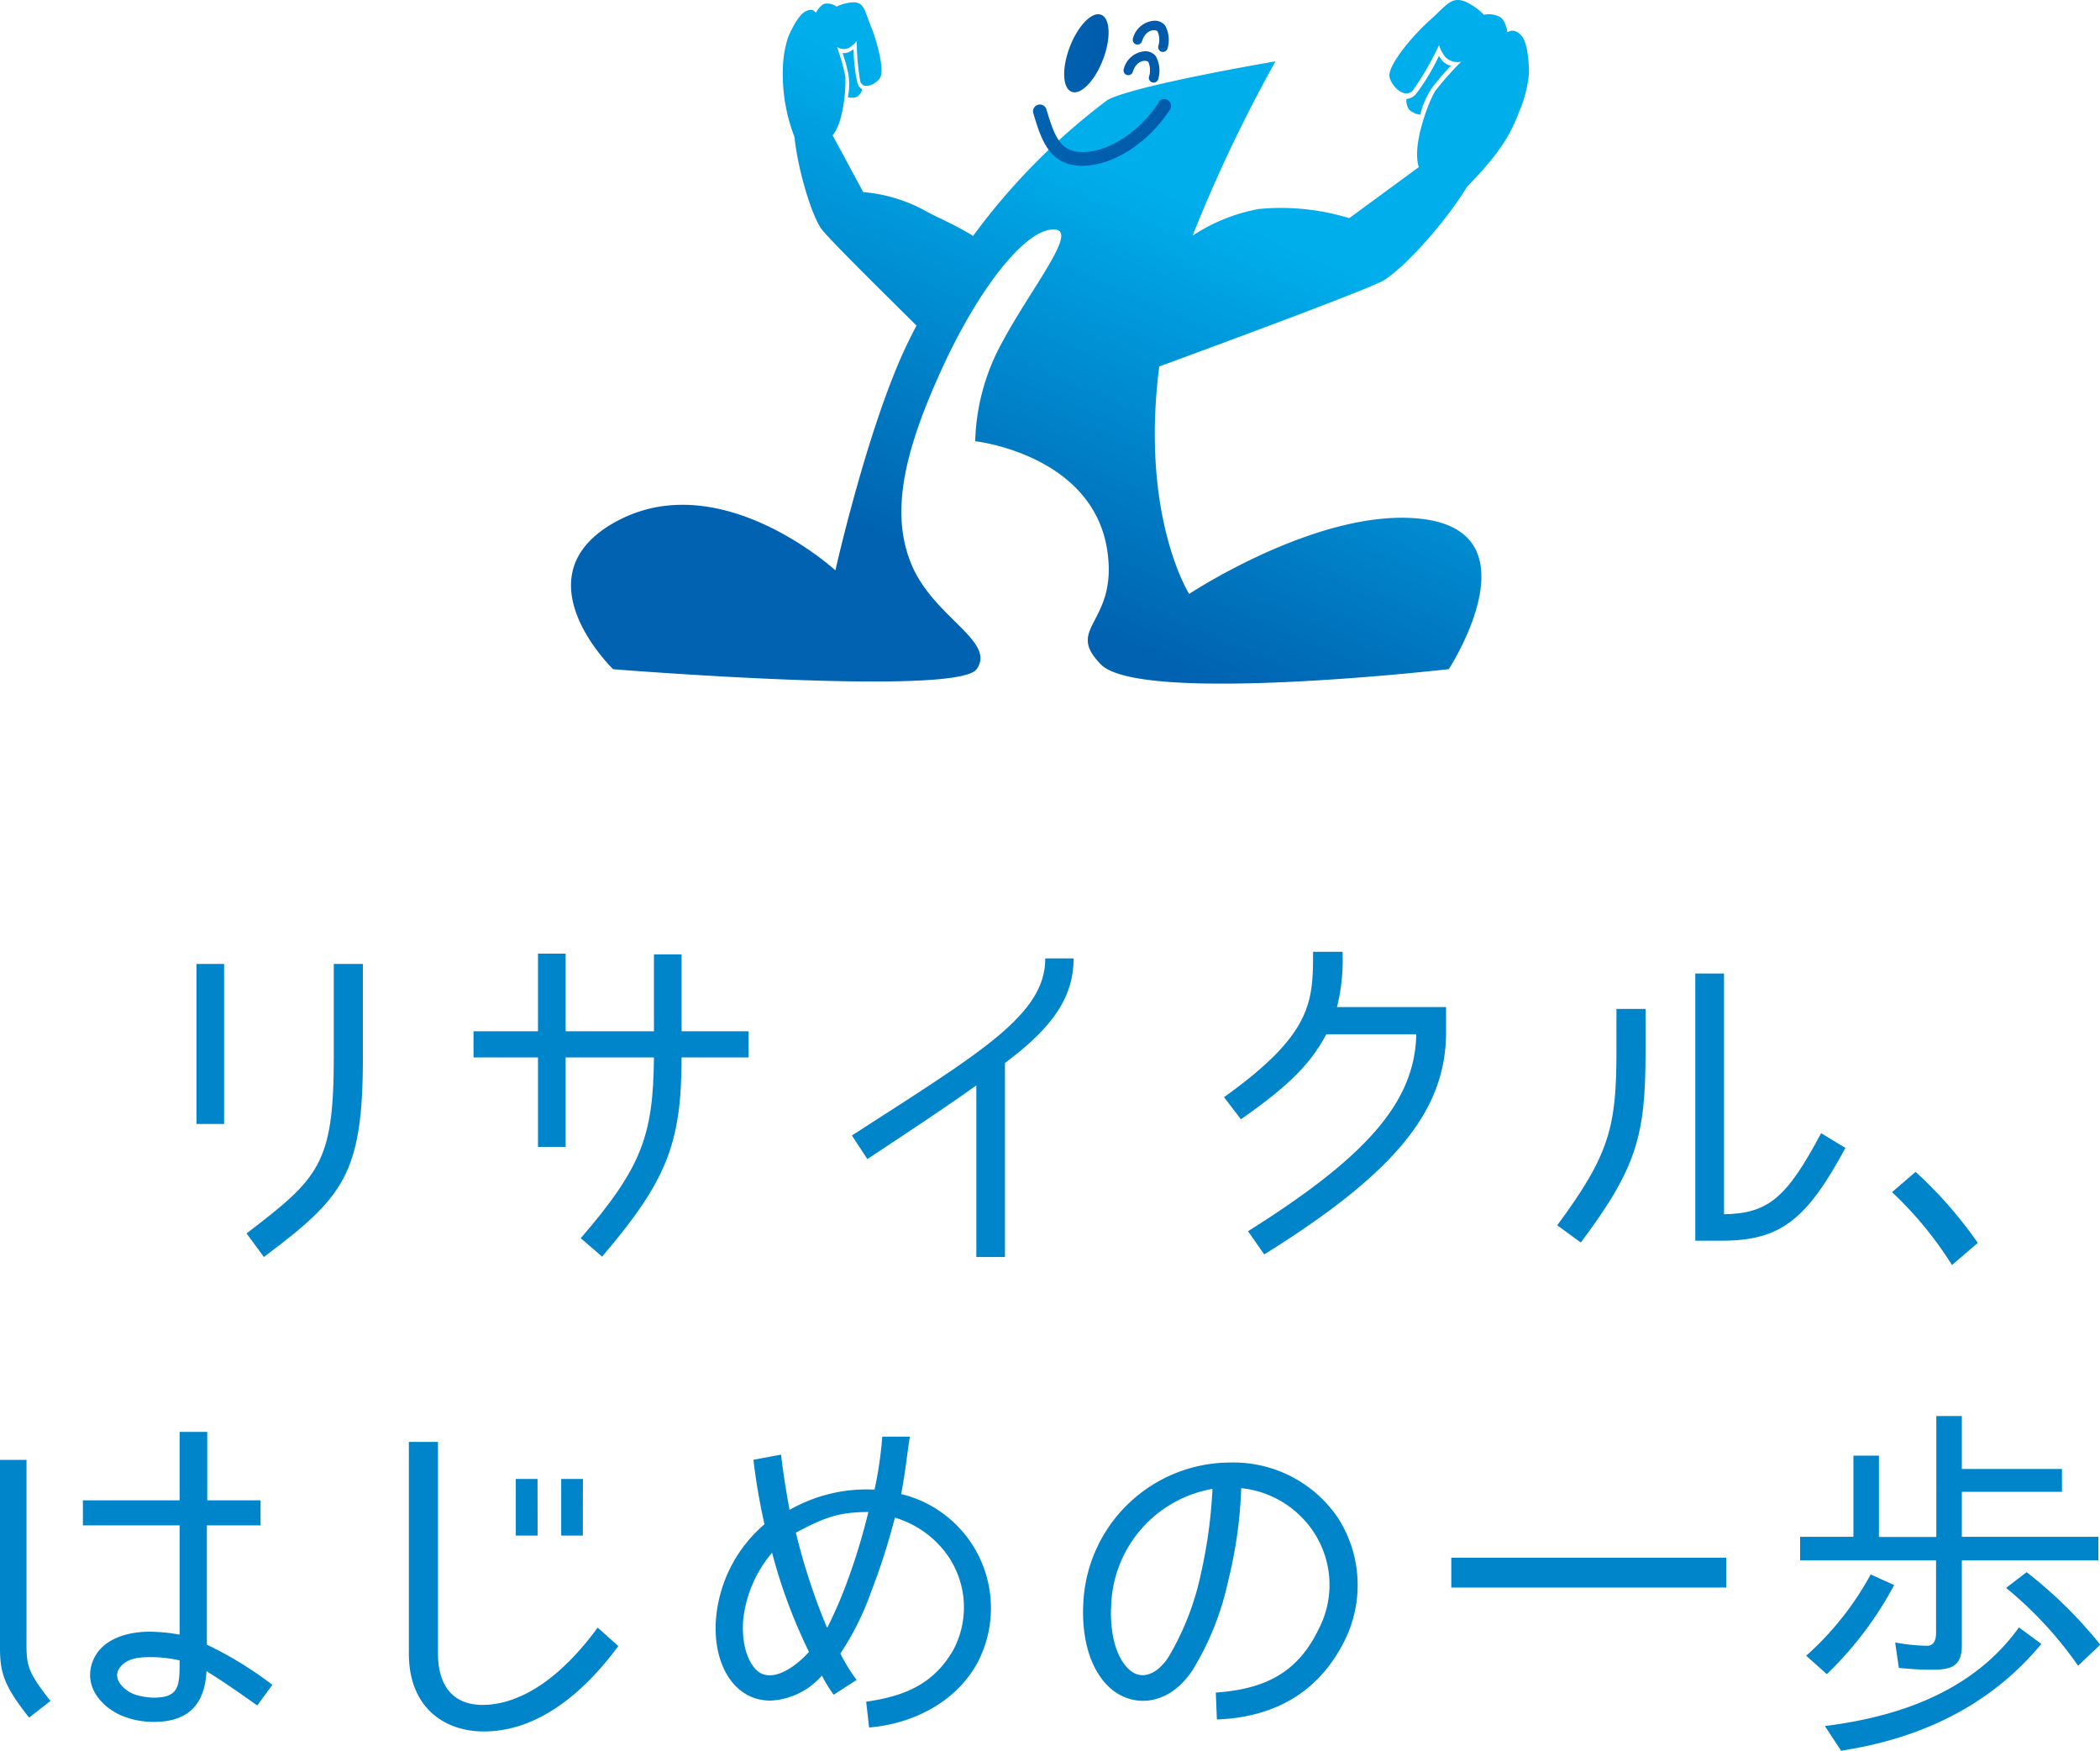 <svg id="レイヤー_2" data-name="レイヤー 2" xmlns="http://www.w3.org/2000/svg" xmlns:xlink="http://www.w3.org/1999/xlink" viewBox="0 0 228 190.02"><defs><style>.cls-1{fill:#0084ca;}.cls-2{fill:url(#linear-gradient);}.cls-3{fill:#00aeeb;}.cls-4{fill:url(#linear-gradient-2);}.cls-5{fill:url(#linear-gradient-3);}.cls-6{fill:#005bab;}</style><linearGradient id="linear-gradient" x1="126.74" y1="246.86" x2="126.74" y2="193.48" gradientTransform="matrix(-0.74, -0.32, -0.35, 0.81, 289.65, -94.6)" gradientUnits="userSpaceOnUse"><stop offset="0" stop-color="#0062b0"/><stop offset="1" stop-color="#00aeeb"/></linearGradient><linearGradient id="linear-gradient-2" x1="2.05" y1="3.4" x2="7.81" y2="3.4" gradientTransform="translate(119.51 -1.66) rotate(69.02) scale(1.21)" gradientUnits="userSpaceOnUse"><stop offset="0" stop-color="#0062b0"/><stop offset="1" stop-color="#005bab"/></linearGradient><linearGradient id="linear-gradient-3" x1="-36.63" y1="-157.3" x2="-31.04" y2="-157.3" gradientTransform="translate(209.63 432.58) scale(2.66)" xlink:href="#linear-gradient-2"/></defs><title>img_keyvisual_01_txt</title><path class="cls-1" d="M24.33,104.63V122h-3V104.63Zm2.44,29.25,1.88,2.56c8.67-6.51,10.75-9,10.75-21.7V104.63H36.24v10.11C36.24,126.4,34.6,127.88,26.77,133.88Z"/><path class="cls-1" d="M71,114.78H61.41v9.71h-3v-9.71h-7v-2.84h7v-8.43h3v8.43H71v-8.35h3v8.35h7.27v2.84H74c0,9.43-1.68,13.46-8.63,21.62l-2.32-2C69.68,126.72,70.92,123.25,71,114.78Z"/><path class="cls-1" d="M109.11,115.38v21.06H106V117.81c-3,2.16-6.51,4.48-11.83,8l-1.68-2.56c13.94-9,21-13.07,21-19.22h3.08C116.54,108.18,114.42,111.42,109.11,115.38Z"/><path class="cls-1" d="M153.77,112.26H144c-1.68,3.16-4,5.55-9.27,9.23l-1.84-2.4c9.63-6.87,9.67-10.39,9.67-15.78h3.2a21.17,21.17,0,0,1-.6,6H157v2.72c0,8.47-5.43,15.22-19.74,24.13l-1.76-2.52C148.62,125.41,153.61,119.49,153.77,112.26Z"/><path class="cls-1" d="M171.63,134.87,169.07,133c5.67-7.67,6.43-10.67,6.43-18.86v-4.63h3.16v4.59C178.66,123.21,177.74,126.72,171.63,134.87ZM197.72,123l2.64,1.6c-4.19,7.75-7,10.07-13.42,10.07h-2.88v-29h3.12V131.8C192,131.72,194,130,197.72,123Z"/><path class="cls-1" d="M205.42,129.4l2.56-2.2a46.06,46.06,0,0,1,6.75,7.71l-2.8,2.4A40,40,0,0,0,205.42,129.4Z"/><path class="cls-1" d="M5.48,184.63l-2.32,1.8c-3.36-4.2-3.16-5.47-3.16-9V158.46H2.88v18.74C2.88,180.67,2.68,181.07,5.48,184.63Zm16.94-3.24c-.2,3.92-2.28,5.51-5.71,5.51a9,9,0,0,1-3.6-.72c-2.2-1-4-3.16-3.08-5.75s3.92-3.32,6.19-3.32a19.31,19.31,0,0,1,3.28.32V165.57H9v-2.72H19.5v-7.43h3v7.43h5.79v2.72H22.46v12.95a40.13,40.13,0,0,1,7.11,4.36l-1.64,2.24C24.77,182.87,23.62,182.15,22.42,181.39Zm-6-1.52c-1.24,0-2.72.08-3.48,1.24s.56,2.44,1.76,2.84a7.18,7.18,0,0,0,2,.32c2.56,0,2.8-1.12,2.8-3.48v-.56A14.14,14.14,0,0,0,16.42,179.87Z"/><path class="cls-1" d="M52.54,187.94c-4.47,0-8.15-2.76-8.15-8.43v-23h3.16v23c0,3.28,1.48,5.55,4.87,5.55,3.16,0,7.67-1.84,12.47-8.39l2.24,2C62.41,185.06,57.37,187.94,52.54,187.94Zm5.83-21.26H56v-6.15h2.36Zm4.91,0H60.93v-6.15h2.36Z"/><path class="cls-1" d="M97.84,162.17a12.74,12.74,0,0,1,8.27,18.34c-2.2,4-6.59,6.55-11.75,7l-.32-2.8c4.16-.6,7.31-1.88,9.47-5.63a9.86,9.86,0,0,0-.64-10.27,10.75,10.75,0,0,0-5.71-4.08,71.71,71.71,0,0,1-2.56,8,30.35,30.35,0,0,1-3.36,6.75A19.85,19.85,0,0,0,93,182.35l-2.48,1.6a13.05,13.05,0,0,1-1.28-2.08,7.89,7.89,0,0,1-5.59,2.72c-4.2,0-6.43-4.4-5.87-9.31A15.15,15.15,0,0,1,83,165.45a68.36,68.36,0,0,1-1.2-7l3-.56c.24,2.08.56,4,.92,6a16.89,16.89,0,0,1,9.23-2.2,42.08,42.08,0,0,0,.84-5.75h3C98.52,157.46,98.32,159.73,97.84,162.17Zm-14,6.35a13.43,13.43,0,0,0-3.12,7.07c-.12.88-.24,3.84,1.28,5.55s4.2,0,5.83-1.84A57.92,57.92,0,0,1,83.82,168.52Zm6,8.11a47,47,0,0,0,2.16-5,68.35,68.35,0,0,0,2.28-7.51c-3.36,0-4.91.68-7.87,2.24A68.39,68.39,0,0,0,89.77,176.63Z"/><path class="cls-1" d="M143.15,176.87a10.41,10.41,0,0,0-.48-10.51,10.76,10.76,0,0,0-7.91-4.83,48.17,48.17,0,0,1-1.4,10,31,31,0,0,1-3.88,9.75c-2.64,4-6.63,4.12-9.07,1.84-2.64-2.52-2.92-6.71-2.8-8.95a16,16,0,0,1,15.94-15.42,13.71,13.71,0,0,1,11.71,6,13.52,13.52,0,0,1,.68,13.42c-2.8,5.55-7.59,8.23-13.82,8.47l-.12-2.92C137.19,183.35,140.83,181.67,143.15,176.87Zm-11.51-15.26a13.29,13.29,0,0,0-11,12.75c-.08,1.08-.08,4.91,1.88,6.79,1.44,1.4,3.24.48,4.39-1.36a29.69,29.69,0,0,0,3.48-9A52.77,52.77,0,0,0,131.64,161.61Z"/><path class="cls-1" d="M157.57,169.08h29.85v3.24H157.57Z"/><path class="cls-1" d="M213,166.81h14.82v2.56H213v9.23c0,2.28-1.16,2.64-3.24,2.64a34.83,34.83,0,0,1-3.6-.2l-.4-2.76a20.94,20.94,0,0,0,3.44.36c.8,0,1-.68,1-1.4v-7.87H195.44v-2.56h5.79V158H204v8.83h6.23V153.7H213v5.75h10.87v2.48H213Zm-9.91,4.08,2.56,1.16a38.57,38.57,0,0,1-7.31,9.67l-2.24-2A32.67,32.67,0,0,0,203.11,170.88Zm16.1,5.75,2.44,1.8c-5.59,6.75-13.15,10.27-21.74,11.59l-1.76-2.68h0C206.23,186.34,214.26,183.55,219.21,176.63Zm-1.4-4.27,2.24-1.72a47.76,47.76,0,0,1,8,7.87l-2.36,2.24h-.08A41.72,41.72,0,0,0,217.81,172.36Z"/><path class="cls-2" d="M165.15,3.83c-.69-.73-1.25-.49-1.48-.32,0,0-.19-1.3-.79-1.65a2.53,2.53,0,0,0-1.77-.25,6.24,6.24,0,0,0-2.2-1.5c-1.43-.47-2,.62-3.67,2.09s-4.67,4.91-4.37,6.19c.24,1,1.6,2.36,2.51,1.44a32.18,32.18,0,0,0,2.86-4.94,4,4,0,0,0,.69,1.31,1.89,1.89,0,0,0,1.71.5,32.71,32.71,0,0,0-2.8,3.16c-.54.78-2.61,5.75-1.8,8.28l-7.55,5.54a25.39,25.39,0,0,0-9.78-1,19.25,19.25,0,0,0-7.23,2.9,160.65,160.65,0,0,1,9-18.92s-15.3,2.59-18.25,4.2a70.88,70.88,0,0,0-14.58,14.75c-1.67-1.07-4-2.06-5.12-2.69a17,17,0,0,0-6.81-2.07l-3.32-6.16c1.32-1.6,1.48-5.8,1.36-6.52a25.22,25.22,0,0,0-.89-3.09,1.28,1.28,0,0,0,1.29.12,3.3,3.3,0,0,0,.86-.75,26.13,26.13,0,0,0,.38,4.39c.32.92,1.64.35,2.12-.34.59-.85-.36-4.21-1-5.74S93.85.32,92.76.25a4.53,4.53,0,0,0-1.93.47A1.7,1.7,0,0,0,89.57.4c-.51.09-1,1-1,1-.1-.18-.4-.52-1.08-.18C86.55,1.64,85.58,4,85.58,4h0A11.58,11.58,0,0,0,85,7.39a18.79,18.79,0,0,0,1.26,7.48c.31,3.21,1.7,8.09,2.85,9.88.56.87,6.49,6.72,10.4,10.59q-.38.71-.74,1.44c-4.4,8.78-8.07,25.13-8.07,25.13S78.16,50.42,66.84,56.64c-10.74,5.91-.27,16-.27,16s37.31,3,39.46,0-4.56-5.57-7-11.21-.9-12.36,3.22-21.37,9.3-15.47,12.35-15.14c2.42.27-2.81,6.54-6,12.62a23.45,23.45,0,0,0-2.72,10.35s13,1.45,14.38,12.16c1,7.68-4.73,8.07-.71,12.09,4.34,4.34,37.75.49,37.75.49s9.66-14.83-2.95-16.31c-11-1.29-25.24,8.15-25.24,8.15s-5.33-8.41-3.25-24.69c5.66-2.08,22.93-8.45,24.39-9.36,2.43-1.52,6.84-6.52,9-10.11,2-2.13,4.34-4.49,5.65-8.1A13.66,13.66,0,0,0,166,8h0S166.06,4.8,165.15,3.83Z"/><path class="cls-3" d="M153,11.91a2.21,2.21,0,0,0,1.2.54,9,9,0,0,1,1.24-2.87,24.55,24.55,0,0,1,2.09-2.44,1.77,1.77,0,0,1-1-.63,5.11,5.11,0,0,1-.3-.45,23,23,0,0,1-2.48,4.13,1.51,1.51,0,0,1-1.05.55A1.67,1.67,0,0,0,153,11.91Z"/><ellipse class="cls-4" cx="117.96" cy="5.79" rx="4.48" ry="1.93" transform="translate(70.31 113.85) rotate(-69.02)"/><path class="cls-5" d="M125.83,11.09c-2.17,3.32-5.68,5.55-8.52,5.41-2.23-.11-2.83-1.74-3.7-4.63a.74.74,0,0,0-1.42.43c.82,2.72,1.66,5.53,5,5.69s7.35-2.28,9.83-6.09a.74.74,0,1,0-1.24-.81Z"/><path class="cls-6" d="M125.2,2.26A2.56,2.56,0,0,0,123,4.2a.51.51,0,0,0,1,.25s.3-1.11,1.25-1.17c.3,0,.39.09.43.13A2.28,2.28,0,0,1,125.76,5a.51.51,0,0,0,1,.25,3.22,3.22,0,0,0-.27-2.49A1.44,1.44,0,0,0,125.2,2.26Z"/><path class="cls-6" d="M124.13,5.58A2.56,2.56,0,0,0,122,7.52a.51.51,0,0,0,1,.25s.3-1.11,1.25-1.17c.3,0,.39.09.43.13a2.29,2.29,0,0,1,.07,1.59.51.51,0,0,0,1,.26,3.22,3.22,0,0,0-.27-2.49A1.44,1.44,0,0,0,124.13,5.58Z"/><path class="cls-3" d="M93.06,10.5a1.54,1.54,0,0,1-1,.05,7.39,7.39,0,0,0,.06-2.44,19,19,0,0,0-.64-2.36,1.27,1.27,0,0,0,.85-.18c.13-.08.24-.16.34-.24A18.59,18.59,0,0,0,93.09,9a1.06,1.06,0,0,0,.53.69A1.41,1.41,0,0,1,93.06,10.5Z"/></svg>